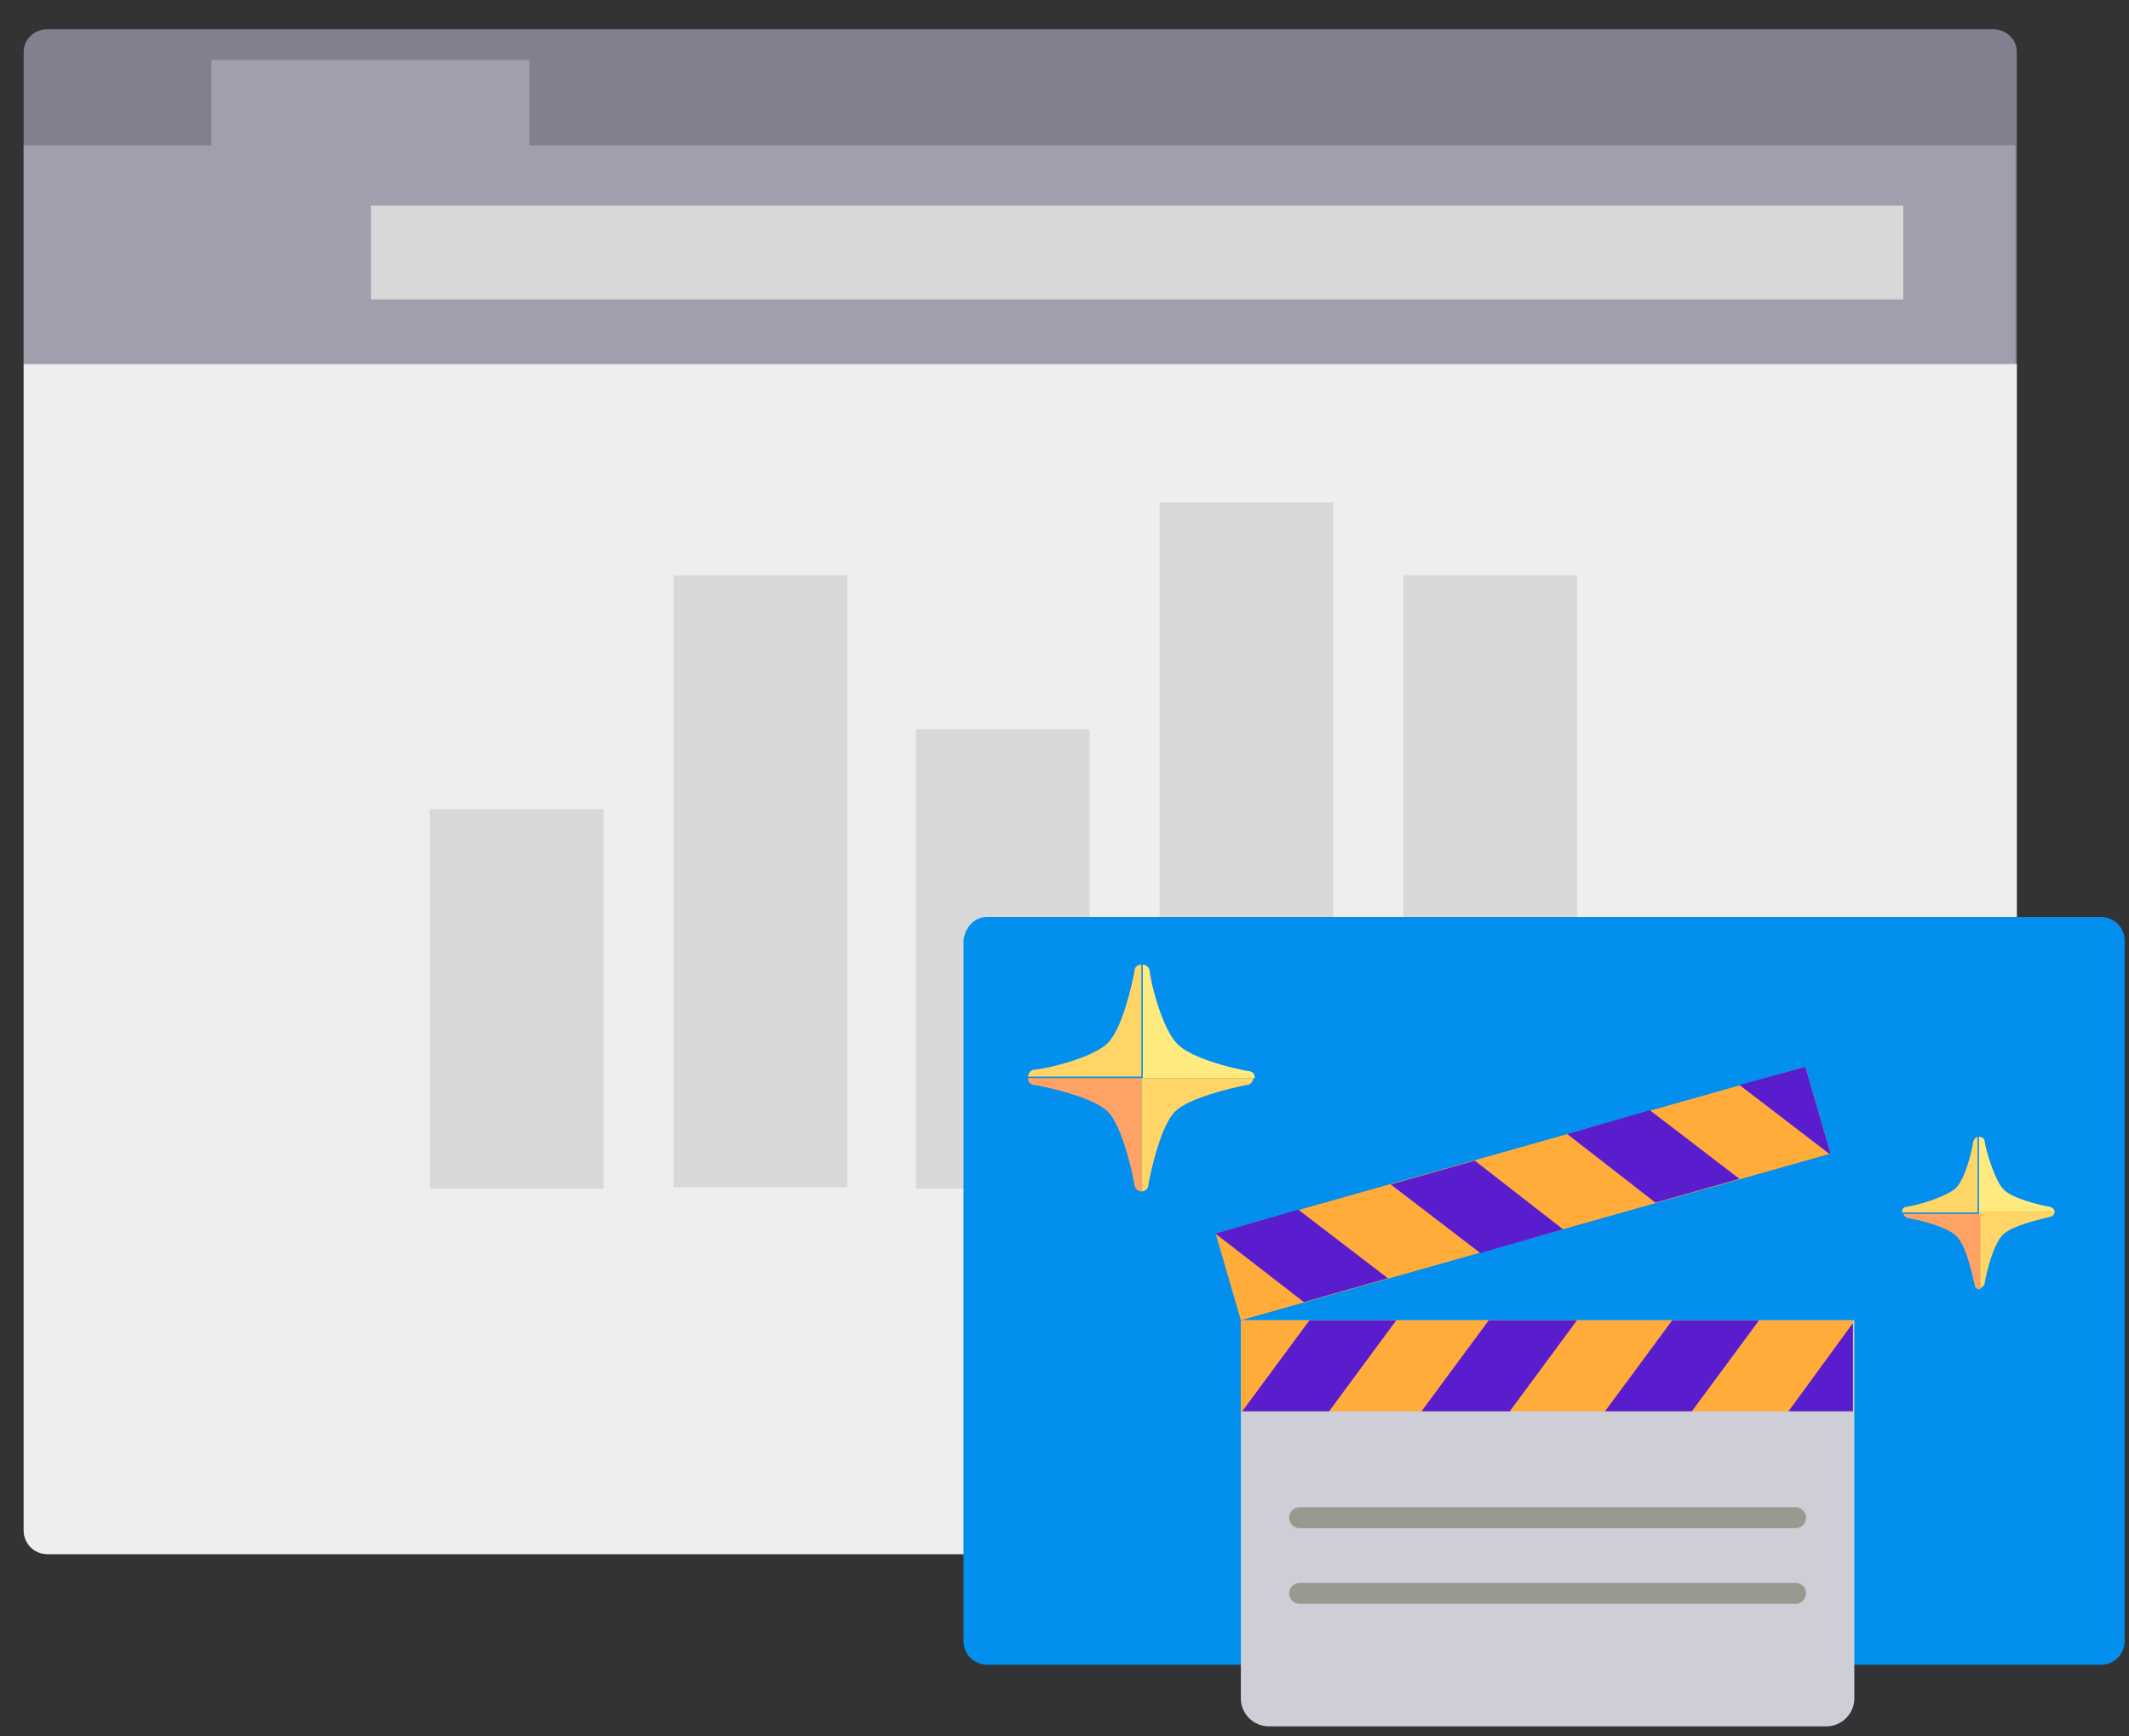 <svg width="152" height="124" viewBox="0 0 152 124" fill="none" xmlns="http://www.w3.org/2000/svg">
<rect x="0" y="0" width="152" height="124" fill="#333333" stroke="none"/>
<g clip-path="url(#clip0_1093_62386)">
<path d="M142.29 2.083H3.39C2.49 2.083 1.69 2.783 1.69 3.683V109.283C1.69 110.183 2.39 110.983 3.39 110.983H142.29C143.19 110.983 143.99 110.283 143.99 109.283V3.683C143.99 2.783 143.19 2.083 142.29 2.083Z" fill="#80808E"/>
<path d="M1.69 25.983V109.283C1.69 110.183 2.39 110.983 3.39 110.983H142.29C143.19 110.983 143.99 110.283 143.99 109.283V25.983H1.69Z" fill="#EEEEF1"/>
<path d="M37.79 10.383V4.283H15.09V10.383H1.69V25.983H143.89V10.383H37.79Z" fill="#9F9FAD"/>
<path d="M26.49 14.683H135.89V21.383H26.49V14.683Z" fill="#D8D8D8"/>
<path d="M30.69 57.783H43.09V84.883H30.69V57.783Z" fill="#D8D8D8"/>
<path d="M82.79 35.883H95.19V84.783H82.79V35.883Z" fill="#D8D8D8"/>
<path d="M65.39 52.083H77.79V84.883H65.39V52.083Z" fill="#D8D8D8"/>
<path d="M48.09 41.083H60.49V84.783H48.09V41.083Z" fill="#D8D8D8"/>
<path d="M100.19 41.083H112.59V84.783H100.19V41.083Z" fill="#D8D8D8"/>
<path d="M70.49 65.483H149.99C150.89 65.483 151.69 66.183 151.69 67.183V117.183C151.69 118.083 150.99 118.883 149.99 118.883H70.49C69.59 118.883 68.79 118.183 68.79 117.183V67.183C68.89 66.183 69.59 65.483 70.49 65.483Z" fill="#028FED"/>
<path d="M130.39 123.283H90.59C89.49 123.283 88.59 122.383 88.59 121.283V94.283H132.39V121.283C132.39 122.383 131.49 123.283 130.39 123.283Z" fill="#CECED7"/>
<path d="M146.69 86.583C146.69 86.383 146.59 86.283 146.39 86.183C145.69 86.083 143.59 85.583 142.99 84.883C142.39 84.183 141.79 82.183 141.69 81.483C141.69 81.283 141.49 81.183 141.29 81.183V86.583H146.69Z" fill="#FFEA80"/>
<path d="M141.29 81.183C141.09 81.183 140.99 81.283 140.89 81.483C140.79 82.183 140.29 84.283 139.59 84.883C138.89 85.483 136.89 86.083 136.09 86.183C135.89 86.183 135.79 86.383 135.79 86.583H141.19V81.183H141.29Z" fill="#FFD567"/>
<path d="M141.29 86.583V91.983C141.49 91.983 141.59 91.883 141.69 91.683C141.79 90.983 142.29 88.883 142.99 88.183C143.69 87.483 145.69 87.083 146.39 86.883C146.59 86.883 146.69 86.683 146.69 86.483H141.29V86.583Z" fill="#FFD567"/>
<path d="M135.89 86.583C135.89 86.783 135.99 86.883 136.19 86.983C136.89 87.083 138.99 87.583 139.69 88.283C140.39 88.983 140.79 90.983 140.99 91.783C140.99 91.983 141.19 92.083 141.39 92.083V86.683H135.89V86.583Z" fill="#FFA266"/>
<path d="M89.59 76.983C89.59 76.683 89.39 76.483 89.09 76.483C87.99 76.283 84.99 75.583 83.99 74.483C82.99 73.383 82.19 70.383 82.09 69.383C82.09 69.083 81.79 68.883 81.59 68.883V76.983H89.59Z" fill="#FFEA80"/>
<path d="M81.49 68.883C81.19 68.883 80.99 69.083 80.99 69.383C80.79 70.483 80.09 73.483 79.09 74.483C78.09 75.483 74.99 76.283 73.89 76.383C73.59 76.383 73.39 76.683 73.39 76.883H81.49V68.883Z" fill="#FFD567"/>
<path d="M81.49 76.983V85.083C81.79 85.083 81.99 84.883 81.99 84.583C82.19 83.483 82.89 80.383 83.89 79.383C84.89 78.383 87.99 77.683 88.99 77.483C89.29 77.483 89.49 77.183 89.49 76.983H81.49Z" fill="#FFD567"/>
<path d="M73.39 76.983C73.39 77.283 73.59 77.483 73.89 77.483C74.99 77.683 78.09 78.383 79.09 79.383C80.09 80.383 80.79 83.483 80.99 84.583C80.99 84.883 81.29 85.083 81.49 85.083V76.983H73.39Z" fill="#FFA266"/>
<path d="M88.59 100.783H132.29V94.283H88.59V100.783Z" fill="#FFAC3A"/>
<path d="M106.29 94.283L101.49 100.783H107.79L112.59 94.283H106.29Z" fill="#591DCE"/>
<path d="M93.49 94.283L88.69 100.783H94.89L99.69 94.283H93.49Z" fill="#591DCE"/>
<path d="M119.39 94.283L114.59 100.783H120.79L125.59 94.283H119.39Z" fill="#591DCE"/>
<path d="M127.69 100.783H132.29V94.483L127.69 100.783Z" fill="#591DCE"/>
<path d="M88.59 94.283L130.69 82.383L128.89 76.183L86.79 88.083L88.59 94.283Z" fill="#FFAC3A"/>
<path d="M111.89 80.983L118.19 85.883L124.19 84.183L117.79 79.283L111.89 80.983Z" fill="#591DCE"/>
<path d="M124.19 77.483L130.59 82.383H130.69L128.89 76.183L124.19 77.483Z" fill="#591DCE"/>
<path d="M99.29 84.583L105.69 89.483L111.59 87.783L105.29 82.883L99.29 84.583Z" fill="#591DCE"/>
<path d="M86.79 88.083L86.89 88.183L93.09 92.983L99.09 91.283L92.69 86.383L86.79 88.083Z" fill="#591DCE"/>
<path d="M92.79 108.383H128.19" stroke="#999990" stroke-width="1.5" stroke-linecap="round"/>
<path d="M92.79 113.783H128.19" stroke="#999990" stroke-width="1.5" stroke-linecap="round"/>
</g>
<defs>
<clipPath id="clip0_1093_62386">
<rect width="152" height="123" fill="white" transform="translate(-0.005 0.642)"/>
</clipPath>
</defs>
</svg>
